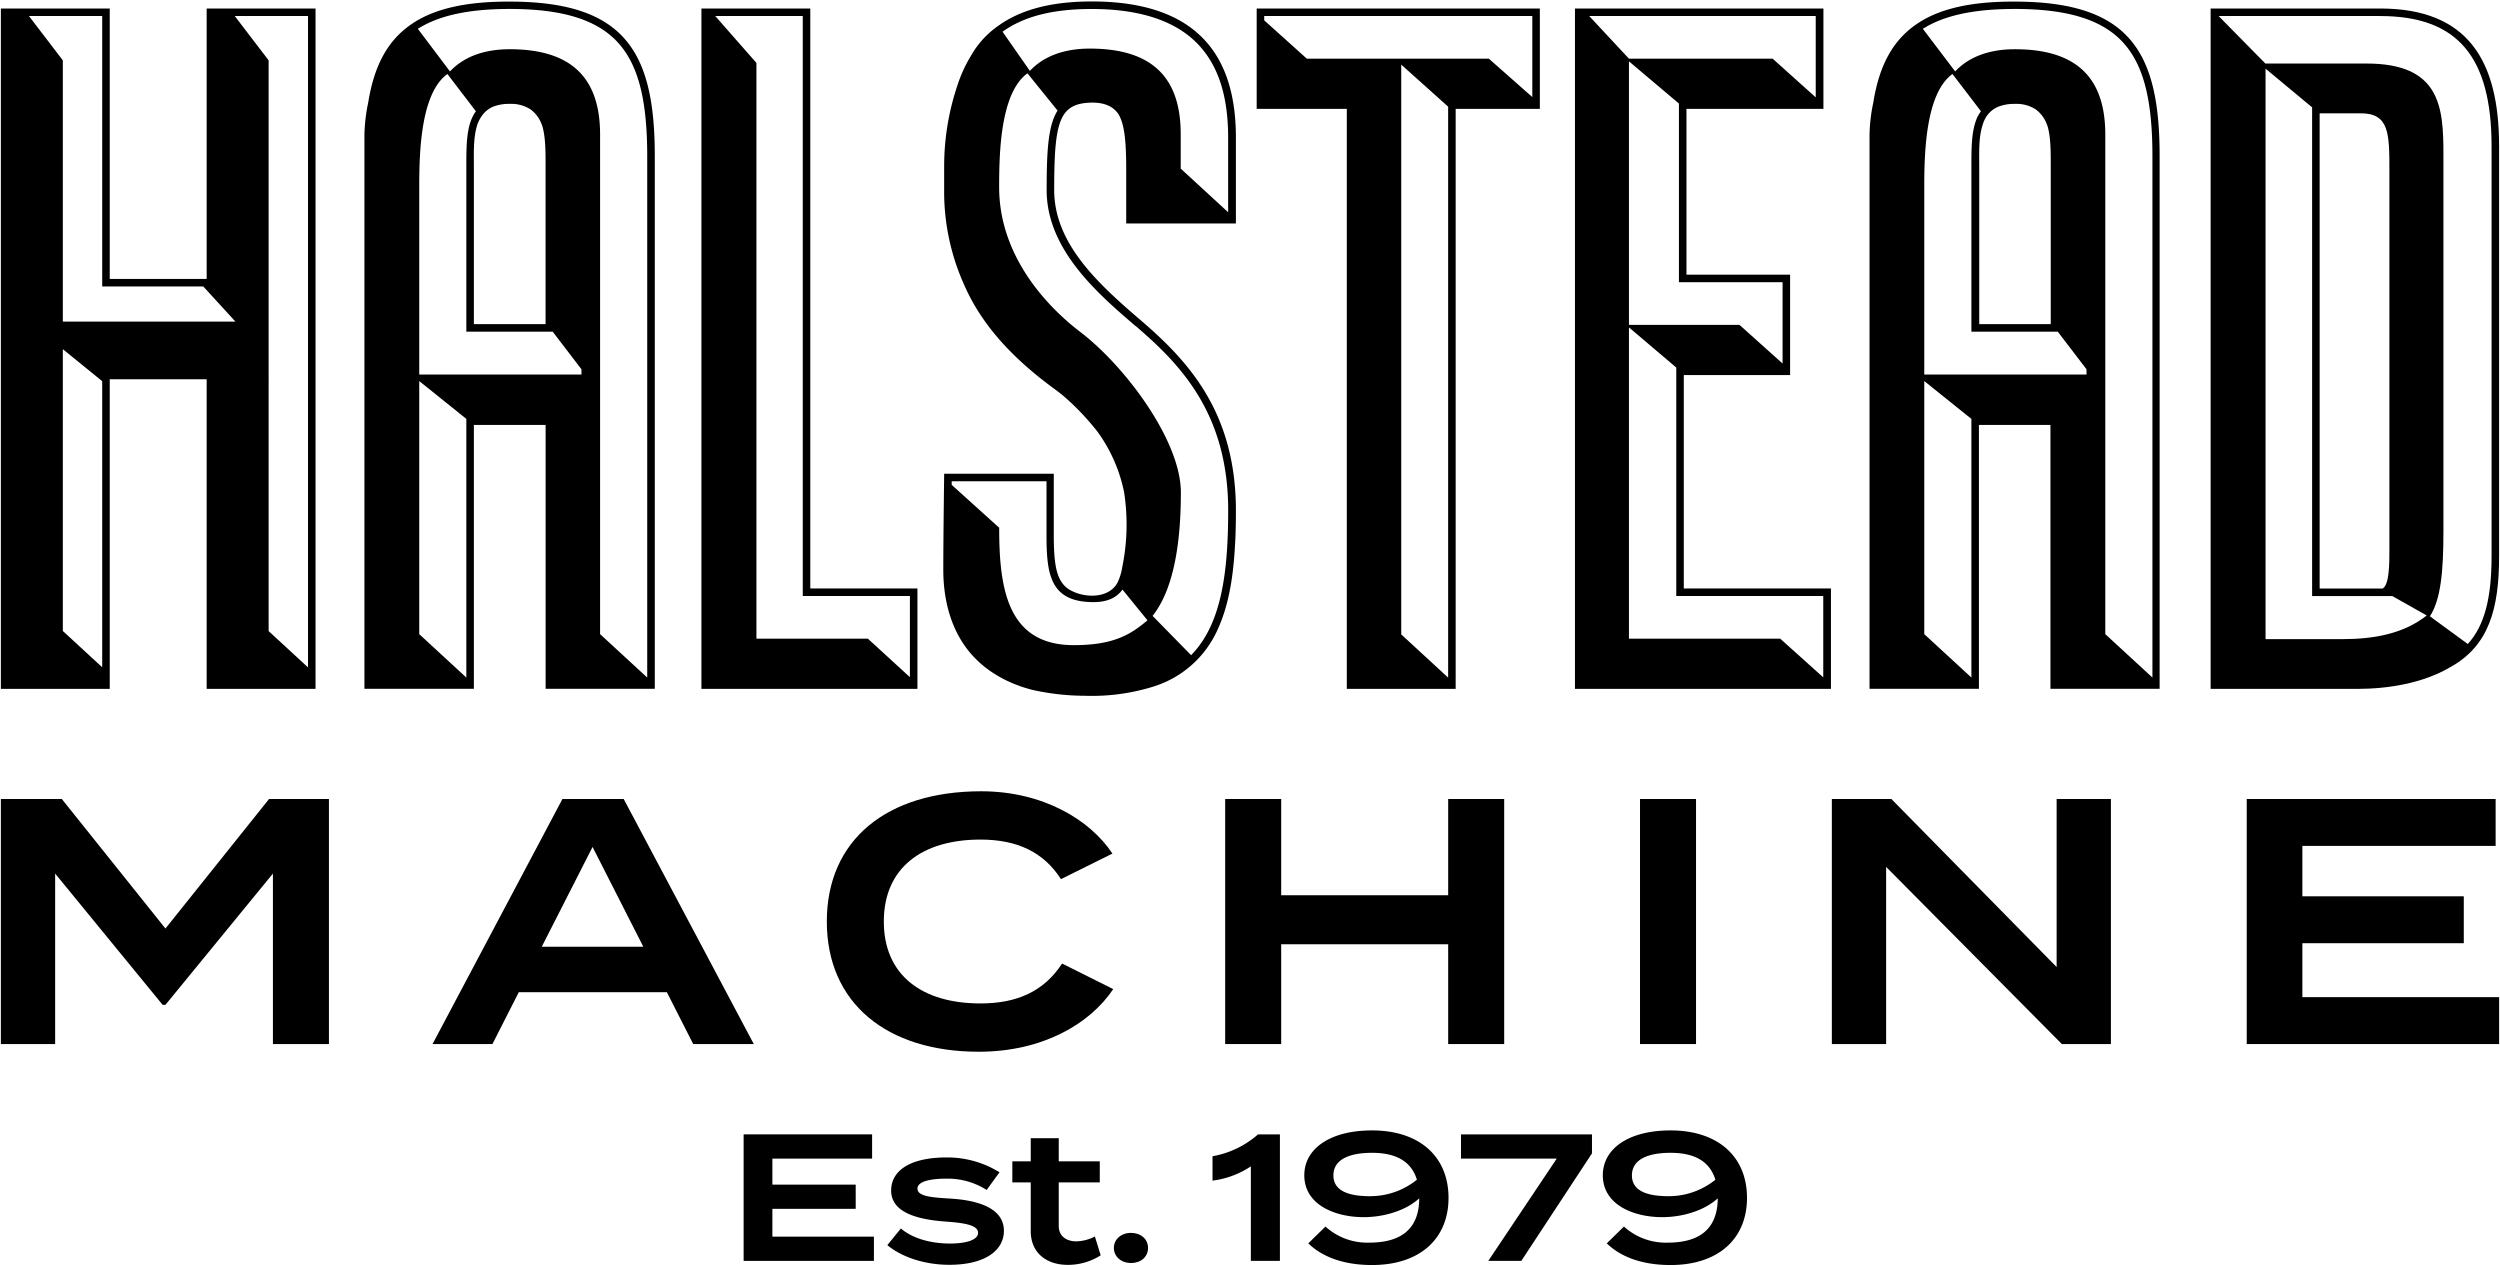 <svg id="Layer_1" data-name="Layer 1" xmlns="http://www.w3.org/2000/svg" width="9.22in" height="4.67in" viewBox="0 0 664.11 336.18"><polygon points="43.95 246.56 16.42 212.15 0.23 212.15 0.23 277.25 14.65 277.25 14.65 231.96 43.2 266.83 43.95 266.83 72.5 231.96 72.5 277.25 87.38 277.25 87.38 212.15 71.47 212.15 43.95 246.56"/><path d="M165.68,212.15H149.41l-34.51,65.1h15.91l7-13.77h39.34l7,13.77h16.09Zm-21.76,39.24,13.49-26.5,13.48,26.5Z"/><path d="M260.45,266.46c-15.44,0-25.67-7.44-25.67-21.76s10.23-21.77,25.67-21.77c9.67,0,16.74,3.26,21.39,10.51l13.67-6.79c-5.95-9-18.5-16.55-34.87-16.55-25.11,0-41,12.93-41,34.6s15.91,34.59,40.37,34.59c17,0,29.57-7.44,35.71-16.64l-13.58-6.79C277.28,263.3,270.12,266.46,260.45,266.46Z"/><polygon points="384.7 277.25 399.58 277.25 399.58 212.15 384.7 212.15 384.7 237.72 340.34 237.72 340.34 212.15 325.46 212.15 325.46 277.25 340.34 277.25 340.34 250.74 384.7 250.74 384.7 277.25"/><rect x="435.66" y="212.15" width="14.88" height="65.1"/><polygon points="546.33 256.79 502.43 212.15 486.62 212.15 486.62 277.25 501.04 277.25 501.04 230.19 547.72 277.25 560.75 277.25 560.75 212.15 546.33 212.15 546.33 256.79"/><polygon points="611.61 264.79 611.61 250.46 654.49 250.46 654.49 238 611.61 238 611.61 224.61 662.95 224.61 662.95 212.15 596.83 212.15 596.83 277.25 663.88 277.25 663.88 264.79 611.61 264.79"/><polygon points="205.18 321.02 227.31 321.02 227.31 314.59 205.18 314.59 205.18 307.68 231.67 307.68 231.67 301.24 197.54 301.24 197.54 334.85 232.15 334.85 232.15 328.41 205.18 328.41 205.18 321.02"/><path d="M252.31,318.29c-5-.29-8.59-.63-8.59-2.64,0-2.17,4.37-2.64,7.44-2.64a19.29,19.29,0,0,1,10.94,3l3.41-4.7a26.28,26.28,0,0,0-14-3.94c-10,0-14.78,3.65-14.78,8.79,0,5.9,7.1,7.72,14.54,8.25,5.62.39,8.55,1.11,8.55,3s-3.22,2.83-7.44,2.83c-5.72,0-10.32-1.63-13.06-4l-3.6,4.42c3.55,3,9.6,5.23,16.46,5.23,9.65,0,14.5-3.93,14.5-9C266.71,321.21,260.62,318.77,252.31,318.29Z"/><path d="M285.91,329.66c-2.64,0-4.66-1.39-4.66-4.08V314h10.9V308.4h-10.9v-6.15h-7.44v6.15h-4.89V314h4.89v12.91c0,5.95,4.32,9,9.89,9a16.2,16.2,0,0,0,8.69-2.54l-1.54-5A11.32,11.32,0,0,1,285.91,329.66Z"/><path d="M300.45,327.41c-2.69,0-4.56,1.77-4.56,4s1.87,4,4.56,4,4.52-1.68,4.52-4S303.09,327.41,300.45,327.41Z"/><path d="M322.1,307.05v6.48a23.7,23.7,0,0,0,10.18-3.79v25.11H340V301.24h-5.81A24.77,24.77,0,0,1,322.1,307.05Z"/><path d="M364.48,300.19c-11.37,0-18,5-18,11.9,0,8,8.4,11.14,15.75,11.14,5.61,0,11.33-1.82,14.78-5C377,327,371.4,330,363.76,330a16.52,16.52,0,0,1-11.66-4.27l-4.56,4.46c3.7,3.6,9.36,5.76,16.94,5.76,12.63,0,20.31-6.91,20.31-17.85S377.11,300.19,364.48,300.19Zm-.62,17.47c-5.47,0-9.65-1.34-9.65-5.52s4.13-6,10.27-6c5.86,0,10.33,1.92,11.91,7.15A19.71,19.71,0,0,1,363.86,317.66Z"/><polygon points="388.1 307.68 413.54 307.68 395.35 334.85 404.13 334.85 422.9 306.28 422.9 301.24 388.1 301.24 388.1 307.68"/><path d="M443.78,300.19c-11.38,0-18,5-18,11.9,0,8,8.4,11.14,15.74,11.14,5.62,0,11.33-1.82,14.79-5C456.26,327,450.69,330,443.06,330a16.54,16.54,0,0,1-11.67-4.27l-4.56,4.46c3.7,3.6,9.36,5.76,16.95,5.76,12.62,0,20.3-6.91,20.3-17.85S456.4,300.19,443.78,300.19Zm-.62,17.47c-5.48,0-9.65-1.34-9.65-5.52s4.12-6,10.27-6c5.86,0,10.32,1.92,11.9,7.15A19.68,19.68,0,0,1,443.16,317.66Z"/><path d="M333.83,28.82h23.94V182.89h28.92V28.82h22.36V2.16H333.83V28.82Zm38.4,139.61V17.07l12.46,11.17V179.91ZM335.83,4.16h71.22V25.69L395.5,15.49H347.15L335.83,5.31Z"/><path d="M83.82,2.16H54.9V74H29.15V2.16H.23V182.89H29.15V100.66H54.9v82.23H83.82Zm-56.67,175-10.46-9.64V92.66l10.46,8.5ZM16.69,85.33V15.94l-9-11.78H27.15V76H54l8.54,9.33Zm65.13,91.86-10.46-9.64V15.94l-9-11.78H81.82Z"/><path d="M243.71,182.89V156.23H215.25V2.16H186.33V182.89ZM213.25,4.16V158.23h28.46v21.56l-11.17-10.23h-29.6V16.62L190,4.16Z"/><path d="M447.29,99.53h28.24V72.87H448V28.82h36.38V2.16h-66V182.89h68V156.23H447.29Zm26.24-24.66v21.6L462.08,86.2H432.72v-70L446,27.41V74.87Zm8.81-70.71V25.77L470.89,15.49H432.72L422.16,4.16Zm2,154.07v21.61l-11.44-10.28H432.72V86.87l12.57,10.67v60.69Z"/><path d="M125.88,182.87V112.78h19.06v70.09h29V41.33c0-27.67-7.94-41-38.56-41C124,.28,115.66,2.16,109.78,6h0l-.11.08c-6.77,4.43-10.32,11.43-11.86,21.08a45.3,45.3,0,0,0-1,8.55V182.87Zm1.83-151.74A7,7,0,0,1,131,28.24a11.48,11.48,0,0,1,4.35-.74,9.51,9.51,0,0,1,5.54,1.43,8.53,8.53,0,0,1,3,4,5.71,5.71,0,0,1,.21.58c.82,2.88.83,6.58.83,10.59V86H125.88v-42c0-3.7-.19-7.69,1-11.24A9,9,0,0,1,127.71,31.13Zm-2.49.51c-1.34,3.36-1.34,7.76-1.34,12.42V88h22.93l7.65,10V99.4H111.37V49.73c0-8.62.22-24.95,7.48-30.17l7.57,9.9A10.12,10.12,0,0,0,125.22,31.64Zm-13.85,69.49,12.51,10.05v68.71l-12.51-11.53Zm24-98.85c14.45,0,23.74,3,29.24,9.45,5.06,5.92,7.32,15.05,7.32,29.6V179.89l-12.52-11.53V35.66c0-14.06-6.57-22.68-24-22.68-7.26,0-12.47,2.27-15.88,5.9L111,7.56C116.61,4,124.55,2.28,135.41,2.28Z"/><path d="M525.69,182.87V112.78h19v70.09h29V41.33c0-27.67-7.94-41-38.56-41C523.75.28,515.47,2.16,509.59,6h0l-.11.08c-6.76,4.43-10.32,11.43-11.85,21.08a44.49,44.49,0,0,0-1,8.55V182.87Zm1.82-151.74a7,7,0,0,1,3.34-2.89,11.48,11.48,0,0,1,4.35-.74,9.48,9.48,0,0,1,5.53,1.43,8.53,8.53,0,0,1,3,4c.08.19.15.38.22.58.82,2.88.82,6.58.82,10.59V86h-19v-42c0-3.7-.2-7.69,1-11.24A9,9,0,0,1,527.51,31.13Zm-2.49.51c-1.33,3.36-1.33,7.76-1.33,12.42V88h22.93l7.65,10V99.4h-43.1V49.73c0-8.62.23-24.95,7.49-30.17l7.57,9.9A9.73,9.73,0,0,0,525,31.64Zm-13.85,69.49,12.52,10.05v68.71l-12.52-11.53ZM535.22,2.28c14.44,0,23.73,3,29.24,9.45,5.06,5.92,7.32,15.05,7.32,29.6V179.89l-12.52-11.53V35.66c0-14.06-6.58-22.68-24-22.68-7.26,0-12.48,2.27-15.88,5.9L510.8,7.56C516.41,4,524.36,2.28,535.22,2.28Z"/><path d="M309,181.33a27.6,27.6,0,0,0,14.19-13.61c3.73-7.79,4.62-16.74,5-25.26.09-2.31.12-4.61.12-6.92,0-26-12.52-39.62-25.27-50.55-11.16-9.57-23-20.27-23-34.61,0-18.44,1.34-23.11,10.14-23.22,3.41,0,5.56,1.11,6.89,3,1.67,2.69,2.1,7.37,2.1,14.78V59.26h29.14V36.49c0-18-6.83-36.2-38.25-36.2-10.85,0-18.9,2.19-24.79,6.41l0,0a24.16,24.16,0,0,0-7.26,7.88,37,37,0,0,0-3.59,7.74A67.41,67.41,0,0,0,250.81,44c0,1,0,2,0,3s0,2.09,0,3.16A60.23,60.23,0,0,0,256,75.29c4.23,9.8,11.66,18.88,24.39,28.14.66.48,1.28,1,1.9,1.47a67.7,67.7,0,0,1,9.17,9.57,41.13,41.13,0,0,1,7.15,16.18,56.26,56.26,0,0,1-.51,20,14.07,14.07,0,0,1-1.27,4.07c-2.4,4.38-9.11,4.08-12.87,1.74-2.76-1.73-3.47-5.15-3.78-8.16-.21-2.12-.25-4.26-.25-6.39V125.74H250.81s-.23,17.54-.23,25.51c0,7.09,1.58,14.33,5.7,20.2,4.27,6.1,10.86,9.91,18,11.72a64.54,64.54,0,0,0,13.91,1.56,54.84,54.84,0,0,0,17.73-2.3A28.49,28.49,0,0,0,309,181.33Zm-7.31-94.82c11.89,10.19,24.57,23.22,24.57,49,0,17.38-2.05,30.5-9.85,38.44l-10.23-10.44c6.15-7.74,7.51-21.4,7.51-32.79,0-13.89-15-33.69-26.64-42.57-10.47-8-21.63-21.41-21.63-38.48,0-8.66.23-25.05,7.52-30.29l8,9.9c-2.51,3.9-2.9,10.7-2.9,21.07C278,66.2,291.65,77.94,301.65,86.51ZM290,2.29c13.65,0,23.53,3.57,29.37,10.63,4.63,5.59,6.88,13.3,6.88,23.57V56.28L313.65,44.69V35.58c0-14.12-6.6-22.77-24.13-22.77-7.29,0-12.53,2.28-15.94,5.92l-7.26-10.4C272,4.24,279.7,2.29,290,2.29ZM252.81,127.74H278v14.17c0,10.5.9,17.94,12.48,17.94,3.71,0,6.12-1.17,7.7-3.33l6.64,8.16c-4.55,3.87-9.11,6.6-19.58,6.6-17.76,0-19.81-15.25-19.81-31.19L252.81,128.7Z"/><path d="M626.21,182.9c8,0,17.36-1.44,24.72-5.79,10.23-5.67,12.94-15.48,12.94-29.45V38.76c0-22.59-8.13-36.6-31.63-36.6h-45V182.9h38.93ZM616.2,30h10.91c7.62,0,7.62,5.38,7.62,15.46V145.69c0,4,0,9.46-1.78,10.55H616.2ZM635,158.24h.5l9.15,5.16c-6.28,4.93-14.13,6.28-22.42,6.28h-20.4V18.14L614.2,28.42V158.24ZM661.87,38.76v108.9c0,11.29-1.91,18.44-6.31,23.32l-10.07-7.36c2.92-4.48,3.59-12.1,3.59-22.41V40.78c0-12.56-.9-24-20.4-24h-26.9L589.36,4.16h42.88C652.73,4.16,661.87,14.83,661.87,38.76Z"/></svg>